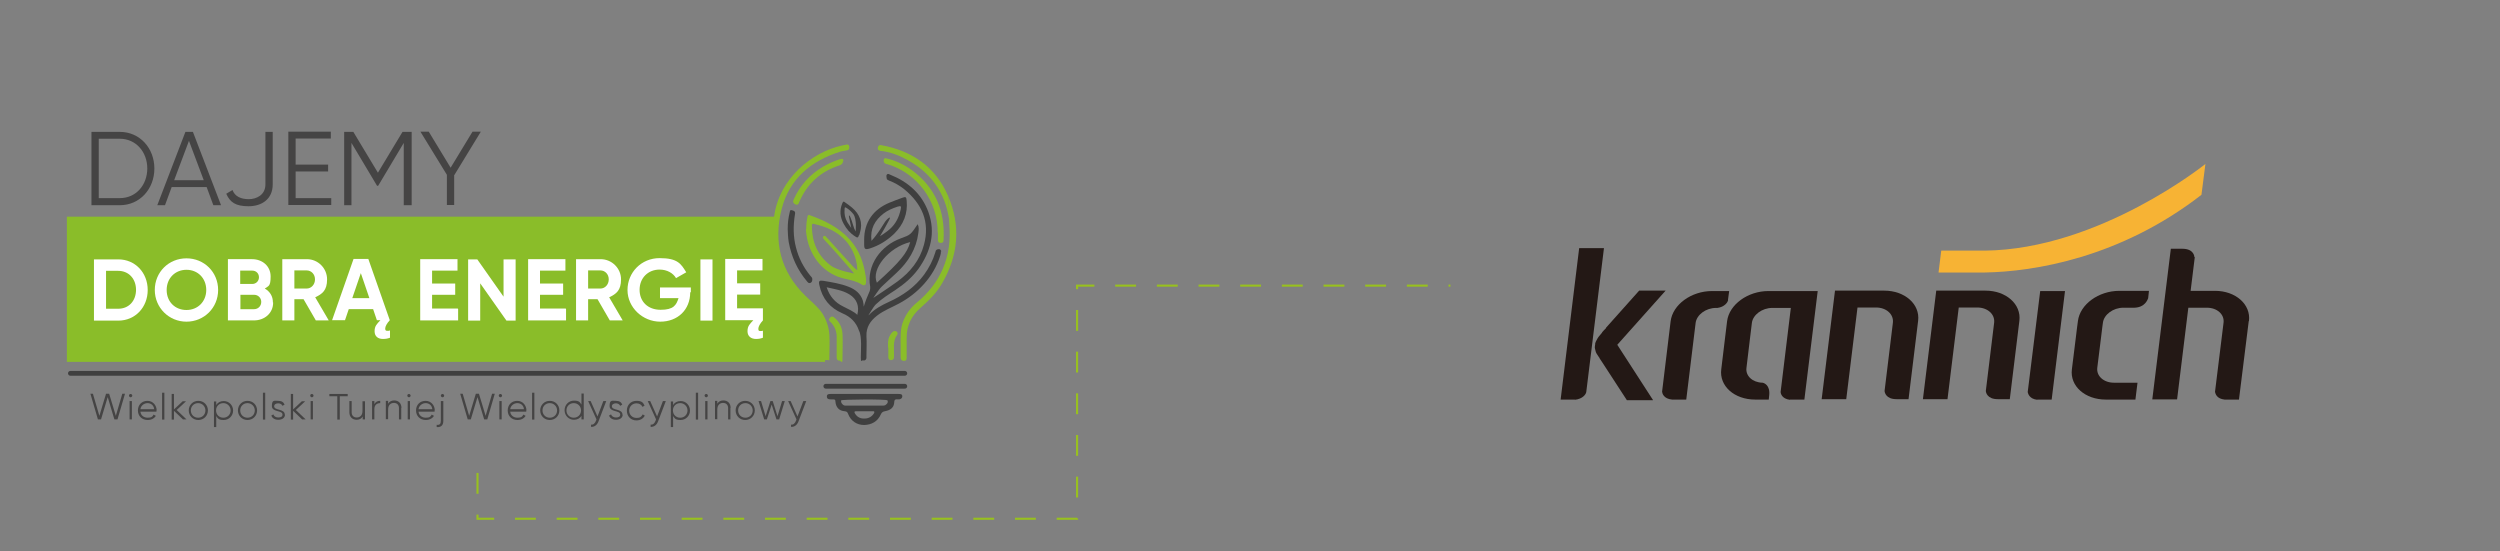 <?xml version="1.0" encoding="UTF-8"?>
<svg xmlns="http://www.w3.org/2000/svg" version="1.1" viewBox="0 0 1200 264.6">
  <rect x="0" y="0" width="1200" height="264.6" fill="#808080" stroke="none"/>
  <defs>
    <style>
      .cls-1 {
        fill: #3f3f3f;
      }

      .cls-2 {
        stroke: #98c11d;
        stroke-dasharray: 10;
      }

      .cls-2, .cls-3 {
        fill: none;
        stroke-miterlimit: 10;
      }

      .cls-4 {
        fill: #8abd29;
      }

      .cls-5 {
        fill: #231815;
      }

      .cls-6 {
        fill: #fff;
      }

      .cls-3 {
        stroke: #3f3f3f;
        stroke-linecap: round;
        stroke-width: 2.3px;
      }

      .cls-7 {
        fill: #454444;
      }

      .cls-8 {
        fill: #f7b334;
      }
    </style>
  </defs>
  <!-- Generator: Adobe Illustrator 28.6.0, SVG Export Plug-In . SVG Version: 1.2.0 Build 709)  -->
  <g>
    <g id="Warstwa_1">
      <g>
        <path class="cls-4" d="M395.3,165.7v-3.8c.2-5.3-2-9.5-5.8-13.1-3.9-3.6-7.9-7.1-10.9-11.7-6.6-10-8.6-20.9-7.1-32.7,2.4-19,18.4-31.3,32.4-34.5.6-.2,1.4-.2,2-.4.7-.2,1.5-.3,1.7.7s0,1.8-1.2,2c-1.1.2-2.1.3-3.1.6-14,4.4-24.4,13-28.1,27.5-4,15.7-.6,30,11.4,41.7,2.8,2.8,6.1,5.3,8.3,8.7,1.9,3.2,3,6.5,3.2,10.1.2,3.4,0,6.7,0,10.1s0,1.6-1.1,1.9c-1.1.3-1.9-.2-1.9-1.5v-6,.2l.2.2h0Z"/>
        <path class="cls-4" d="M455.1,94.1c6.2,14.4,4.9,28.5-2.9,41.9-2.7,4.7-6.5,8.4-10.5,11.9-4.2,3.7-6.5,8.4-6.5,14v9.5c0,1,0,1.9-1.4,1.8-1.1,0-1.5-.7-1.5-1.8v-6c0-3.7-.2-7.5,1.2-11.1,1.4-3.6,3.5-6.5,6.4-8.9,11.8-9.7,17-22.3,15.8-37.2"/>
        <path class="cls-4" d="M455.9,108.3c-1.1-13.8-7.8-24.6-20.1-31.4-4.1-2.3-8.5-4-13.2-4.5-1.1-.2-1.4-.7-1.2-1.6.2-1,.7-1.3,1.7-1.1,14.8,2.7,26,10.5,32,24.4"/>
        <path class="cls-4" d="M387,110c0-2.2.2-4.1.6-6,.2-.7.4-1,1.1-.7,7.2,2.6,13.9,5.8,19.2,11.7,4.5,5,6.6,10.9,7.6,17.4.2,1,.3,2,.2,3,0,1.5-.9,1.9-2,1.2-2.4-1.5-5-2.1-7.7-2.7-10.6-2.1-17-10.7-18.7-19.9-.2-1.5-.5-2.9-.4-4.1h0ZM411.5,130.1s1-17.8-20.4-22.5c-.6-.2-1.3-.6-1.4.7,0,7.9,2.7,14.4,9.1,19.2,3.2,2.4,11.2,3.8,11.2,3.8,0,0-5.5-6.5-8.3-9.6-2-2.3-4.1-4.5-6.2-6.8-.4-.5-.8-1-.2-1.5.6-.5,1,0,1.3.4s.6.6.9.9c4.1,4.5,8.1,9.1,12.2,13.5.5.6,1.8,1.5,1.8,1.5v.4Z"/>
        <path class="cls-1" d="M415.1,189.1h16.1c.9,0,1.9,0,1.9,1.1s-1,1.6-2,1.5c-1.4-.2-1.9.2-1.9,1.7-.2,2.2-1.7,3.5-4.5,4-1,.2-1.5.6-1.9,1.5-1.5,3.4-4.4,5-8,5.1-3.5,0-6.4-1.9-7.7-5.3-.3-.8-.6-1.2-1.6-1.3-2.8-.2-4.3-1.9-4.5-4.7,0-.8-.3-1-1.1-1h-1.1c-1.1,0-1.9-.2-1.9-1.4s1-1.2,1.9-1.2h16.5-.2,0ZM403.8,192.2c-.2.5,0,1.1.3,1.5.5.7,1.2,1.1,2,1h17.4c.6,0,1.4,0,1.9-.6.7-.5.9-1.2.6-1.9-.2-.7-22.1-.5-22.4,0h.2ZM415,197.4h-4c-.9,0-1.1.2-.6,1.1,1.1,1.8,2.7,2.5,4.6,2.4,1.9,0,3.5-.9,4.5-2.5.4-.7.2-1.1-.6-1h-3.9Z"/>
        <path class="cls-1" d="M414.8,115c0-8.2,4.2-14.4,12.1-17.7,2.1-.9,4.2-1.6,6.3-2.4,1.5-.6,1.9-.3,2,1.4.6,6.2-1.5,11.4-5.9,15.8-3.4,3.3-7.4,5.8-11.9,7.2-2.1.6-2.6.3-2.6-1.9v-2.4h0ZM418.2,115.7c.8-.9,1.4-1.5,1.9-2.2,1.7-2.2,3.2-4.6,4.7-7,.4-.6,1.9-2.4,2.4-2,.3.3-4.8,8.9-4.8,8.9,0,0,3.3-2.1,4.8-3.5,2.8-2.5,4.3-5.7,5.1-9.2.4-1.8.2-2-1.5-1.5-2.4.8-4.8,1.8-6.7,3.3-4.1,3.2-6.5,7.2-5.8,13.1h-.1Z"/>
        <path class="cls-1" d="M412.3,112.9c-.4,1.2-.7,1.4-1.8.6-2.4-1.5-4.2-3.6-5.5-6-1.8-3.2-2.1-6.5-.7-9.9.4-.9.6-1.1,1.4-.4,1.1.8,2.2,1.5,3.2,2.4,3.9,3.2,5.3,7.4,3.9,12-.2.5-.2.9-.4,1.4v-.2h-.1ZM409.7,102.9c-.9-1.2-2-2.2-3.2-3-.9-.6-1.1-.5-1.1.6-.2,2.2.2,4.2,1.3,6.1.6,1,1.3,1.9,1.9,2.8,0,0-.8-4.1-1.1-5.4v-.6c.8,0,1.9,4.7,2.5,6.2.2.5.7,1.5.7,1.5,0,0,.7-5.8-1.1-8.4h0v.2h.1Z"/>
        <path class="cls-4" d="M450.1,111.5c0-15.1-9.8-28.4-24.2-32.7-.2,0-.5,0-.7-.2-1-.3-1.1-1.1-1-1.9.2-1,.9-.8,1.6-.6,4.5,1.1,8.5,3.1,12.2,5.8,11.2,8.4,15.7,19.7,14.9,33.4,0,1-.5,1.3-1.4,1.3s-1.3-.5-1.3-1.4v-3.6h-.1Z"/>
        <path class="cls-1" d="M378.1,110.1c0-3.1.3-5.5.9-7.9.2-.6,0-1.6,1.1-1.3.8.2,1.8.4,1.5,1.9-.9,5.4-.9,10.8.5,16.1,1.3,5,3.6,9.5,6.9,13.5.3.4.9.8.9,1.5s0,1.5-.9,1.9c-.8.3-1.2-.2-1.6-.7-4.6-5.4-7.5-11.8-8.8-18.8-.4-2.3-.4-4.6-.5-6.2h0Z"/>
        <path class="cls-4" d="M404.8,77c-.2,1.2-.6,2-1.9,2.4-9,2.9-15.4,8.7-19.2,17.4-.3.7-.5,1.9-1.9,1.3-1.2-.6-1.3-1.4-.8-2.4,3-6.8,7.8-12,14.1-15.7,2.6-1.5,5.3-2.7,8.1-3.6.8-.2,1.6-.5,1.6.7h0Z"/>
        <path class="cls-4" d="M401.6,165.9v-3.3c.2-3.2-.8-6-3.2-8.3-.6-.6-.6-1.1,0-1.8s1.2-.7,1.9-.2c2.5,2,3.9,4.7,4.1,7.9.2,3.8,0,7.6,0,11.4s-.5,1.5-1.5,1.5-1.3-.7-1.3-1.6v-5.7h0Z"/>
        <path class="cls-4" d="M426.3,167c0-1.4-.3-3.5.6-5.4.4-.9.9-1.7,1.6-2.3.5-.4,1.1-.6,1.8-.2.6.4.7,1.1.4,1.5-2.4,3.2-1.4,7-1.6,10.5,0,.6,0,1.2-.5,1.5-.4.2-.9.4-1.4.2-.6-.2-.8-.7-.8-1.4v-4.6h0v.2h-.1Z"/>
        <path class="cls-1" d="M451.8,120.7c0-.2,0-.3-.2-.5,0-.2-.2-.3-.3-.4-.1-.1-.3-.2-.5-.2-.3,0-.7,0-1.1.2-.3.2-.6.5-.6.8s-.2.5-.2.7c-1.1,3.6-2.9,7.2-5.3,10.5-4.4,6-10.3,10.1-16.9,13.1-3.5,1.6-6.9,3.4-9.6,6.3-.2,0-.3.3-.4.4.2-.2,2.3-4.1,3.7-5.5,2.8-2.7,6.2-4.8,9.4-6.9,4.2-2.8,8-6,11-10.1,6-8.4,8.4-17.5,4.8-27.4-3.2-8.7-9.7-14.4-18.2-17.8-.5-.2-1.1-.7-1.6-.2-.6.5-.2,1.3-.2,1.9s.7.9,1.2,1.1c2.7,1,5,2.4,7.2,4.1,8.5,7,12.5,15.7,9.5,26.7-2,7.5-6.6,13.1-12.7,17.6-3.4,2.5-11.3,7.7-11.6,7.9.2-.2,2.5-4,4.1-5.5,2.4-2.2,4.7-4.4,7.1-6.6,5.6-5.2,9.4-11.4,10.4-19,.2-1.4.4-2.8-.3-4.3-3.4,5-3.3,5.1-8.1,6.8-9.6,3.5-16.6,12.9-14.7,23.3,0,.6,0,1.3-.2,1.9-1.1,2.5-2.1,4.9-2.9,7.6,0-.9-.2-1.9-.4-2.8-1.1-3.5-3.6-5.5-7-6.8-3.8-1.5-7.9-2.1-11.9-2.8-2-.3-2.5,0-2,2.1,1.4,6.4,5,10.9,11.1,13.5,3.8,1.6,6.6,4.3,7.9,8.3,1.5,2.6.9,9.9.9,12.8s.3,1.3,1.1,1.5c.9.2,1.4-.3,1.6-1.1v-1.2c0-3.1.2-6.2,0-9.3-.2-4.4,1.9-7.4,5.1-9.9s7-3.9,10.5-5.8c9-4.8,16.5-12.7,19.7-22.6q1-2.9,0,0c-3.2,10,0,0,0,0,.2-.6.3-1.1.4-1.6v-.8h.2ZM436.9,116.2c-1.4,5.2-4.8,9.4-16,19.5-2.9-6.5,5.7-17,16-19.5ZM411.6,151.2c-2-1.9-4.5-2.8-6.9-4.1-3.9-1.9-6.5-4.9-7.9-9.2,3.9.9,7.6,1.4,10.9,3.4,3.6,2.2,4.9,5.7,3.8,9.8h.1Z"/>
        <line class="cls-3" x1="396.4" y1="185.4" x2="434.3" y2="185.4"/>
        <line class="cls-3" x1="33.8" y1="179.2" x2="434.3" y2="179.2"/>
        <path class="cls-4" d="M403.5,160.2c0-.6-.2-1.3-.2-2-.2-.5-.5-1-.7-1.4.3,1.1.6,2.3.9,3.4h0Z"/>
        <path class="cls-4" d="M394.5,151.7c-.9-.8-1.8-1.6-2.5-2.6-.2-.2-.6-.4-.7-.6-4.1-5.4-10.2-9.9-13.1-16.1-1-.4-1.5-1.5-1.4-2.4-2.4-3.2-3.1-6.7-3.2-10.6-.3-.5-.4-1.1-.3-1.7-.3-.6-.4-1.4-.2-2,0-.2,0-.3-.2-.5-.2-.5,0-1,0-1.4-.4-.6-.5-1.4-.3-2.1-.3-.8-.2-1.8.2-2.5-.2-1.5-.3-3-.4-4.6v-.6H32.1v69.7h363.9c0-7.3.4-14.7-1.6-21.7h0v-.3h.1Z"/>
        <g>
          <path class="cls-7" d="M74.1,80.9c0,9.7-6.9,17.6-16.6,17.6h-13.6v-35.2h13.6c9.7,0,16.6,7.9,16.6,17.6ZM70.7,80.9c0-7.9-5.4-14.3-13.2-14.3h-10.1v28.5h10.1c7.9,0,13.2-6.4,13.2-14.3h0Z"/>
          <path class="cls-7" d="M99.1,89.8h-16.7l-3.2,8.7h-3.7l13.5-35.2h3.6l13.5,35.2h-3.7l-3.2-8.7h-.1ZM97.8,86.5l-7.1-18.9-7.1,18.9h14.2Z"/>
          <path class="cls-7" d="M108.6,93l3-1.8c1.1,3.1,4.1,4.4,7.8,4.4s8-2,8-7.1v-25.2h3.5v25.2c0,7.2-5.4,10.5-11.6,10.5s-8.9-1.9-10.7-6Z"/>
          <path class="cls-7" d="M159,95.1v3.3h-20.6v-35.2h20.4v3.3h-16.9v12.5h15.6v3.3h-15.6v12.8s17.1,0,17.1,0Z"/>
          <path class="cls-7" d="M197.3,98.5h-3.5v-29.9l-12.3,20.6h-.5l-12.3-20.6v29.9h-3.5v-35.2h4.4l11.8,19.6,11.8-19.6h4.4v35.2h-.3,0Z"/>
          <path class="cls-7" d="M218,84v14.4h-3.5v-14.5l-12.7-20.7h4l10.5,17.3,10.5-17.3h4l-12.7,20.8h-.1Z"/>
          <path class="cls-6" d="M70.9,139.2c0,8.3-6,14.7-14.1,14.7h-11.7v-29.4h11.7c8.1,0,14.1,6.4,14.1,14.7ZM65.3,139.2c0-5.4-3.5-9.2-8.6-9.2h-5.8v18.2h5.8c5.1,0,8.6-3.7,8.6-9.2h0v.2Z"/>
          <path class="cls-6" d="M74.3,139.2c0-8.6,6.7-15.2,15.2-15.2s15.2,6.6,15.2,15.2-6.8,15.2-15.2,15.2-15.2-6.7-15.2-15.2ZM99,139.2c0-5.7-4.1-9.7-9.5-9.7s-9.5,4-9.5,9.7,4.1,9.6,9.5,9.6,9.5-4,9.5-9.6Z"/>
          <path class="cls-6" d="M131.1,145.3c0,5-4.1,8.5-9.2,8.5h-12.5v-29.4h11.6c4.9,0,8.9,3.3,8.9,8.3s-1.1,4.5-2.8,5.8c2.4,1.4,3.9,3.6,3.9,6.7h.1ZM115.3,129.8v6.5h5.8c1.8,0,3.2-1.4,3.2-3.2s-1.3-3.2-3.2-3.2h-5.8ZM125.4,144.9c0-1.9-1.5-3.4-3.4-3.4h-6.6v6.9h6.6c1.9,0,3.4-1.5,3.4-3.5Z"/>
          <path class="cls-6" d="M145.7,143.6h-4.4v10.2h-5.8v-29.4h11.8c5.4,0,9.7,4.4,9.7,9.7s-2.3,7-5.7,8.6l6.5,11.1h-6.2l-5.9-10.2h0ZM141.3,138.5h5.9c2.2,0,4-1.9,4-4.4s-1.8-4.3-4-4.3h-5.9v8.7Z"/>
          <path class="cls-6" d="M187.2,158.7v3.4c-1,.4-2,.6-3.4.6-2.3,0-4-1.2-4-3.7s1.1-3.5,2.8-5.3h-1.7l-1.8-5.3h-11.7l-1.8,5.3h-6.2l10.3-29.4h7.1l10.3,29.4c-1.4,1.5-2.2,3-2.2,4s.4,1.1,1.1,1.1.7,0,1.1-.2h0ZM177.3,143.1l-4.1-12-4.1,12h8.2Z"/>
          <path class="cls-6" d="M219.9,148.3v5.5h-18.2v-29.4h17.9v5.5h-12.2v6.2h11.1v5.4h-11.1v6.6h12.4v.2h.1Z"/>
          <path class="cls-6" d="M247.5,124.5v29.4h-4.4l-12.6-17.9v17.9h-5.8v-29.4h4.4l12.6,17.9v-17.9s5.8,0,5.8,0Z"/>
          <path class="cls-6" d="M271.7,148.3v5.5h-18.2v-29.4h17.9v5.5h-12.2v6.2h11.1v5.4h-11.1v6.6h12.4v.2h.1Z"/>
          <path class="cls-6" d="M286.7,143.6h-4.4v10.2h-5.8v-29.4h11.8c5.4,0,9.8,4.4,9.8,9.7s-2.3,7-5.7,8.6l6.5,11.1h-6.2l-5.9-10.2h0ZM282.3,138.5h5.9c2.2,0,4-1.9,4-4.4s-1.8-4.3-4-4.3h-5.9v8.7Z"/>
          <path class="cls-6" d="M331.3,140.3c0,8.4-6,14.1-14.4,14.1s-15.7-6.8-15.7-15.2,6.6-15.3,15.4-15.3,10.3,2.8,12.8,6.8l-4.9,2.8c-1.4-2.4-4.3-4.1-7.9-4.1-5.6,0-9.6,4.1-9.6,9.7s3.9,9.6,10.1,9.6,7.5-2.2,8.6-5.6h-8.9v-5.1h14.8v2.3h-.3Z"/>
          <path class="cls-6" d="M342,124.5v29.4h-5.8v-29.4s5.8,0,5.8,0Z"/>
          <path class="cls-6" d="M366.2,148.3v5.5h0c-1.4,1.5-2.2,3-2.2,4s.3,1.1,1.1,1.1.7,0,1.1-.2v3.4c-1,.4-2,.6-3.3.6-2.3,0-4.1-1.2-4.1-3.7s1.1-3.5,2.8-5.3h-13.5v-29.4h17.9v5.5h-12.2v6.2h11.1v5.4h-11.1v6.6h12.4v.2h0Z"/>
        </g>
        <g>
          <path class="cls-7" d="M43.3,189h1.3l3.1,10.6,3.2-10.6h1.5l3.2,10.6,3.1-10.6h1.3l-3.6,12.3h-1.5l-3.2-10.7-3.2,10.7h-1.5l-3.6-12.3h-.2.1Z"/>
          <path class="cls-7" d="M61.9,189.9c0-.5.4-.8.8-.8s.8.4.8.8-.4.8-.8.8-.8-.4-.8-.8ZM62.2,192.5h1.1v8.8h-1.1v-8.8Z"/>
          <path class="cls-7" d="M75.1,197v.6h-7.7c.2,1.8,1.6,2.9,3.5,2.9s2.4-.6,2.8-1.5l1.1.6c-.7,1.2-2.1,2-3.9,2-2.8,0-4.7-1.9-4.7-4.6s1.9-4.6,4.6-4.6,4.4,2.3,4.4,4.6h-.1ZM67.4,196.4h6.6c-.2-1.9-1.6-2.9-3.2-2.9s-3.2,1.2-3.4,2.9Z"/>
          <path class="cls-7" d="M77.8,188.5h1.1v12.9h-1.1v-12.9Z"/>
          <path class="cls-7" d="M87.9,201.4l-4.4-4.2v4.2h-1.1v-12.3h1.1v7.4l4.2-3.9h1.6l-4.5,4.2,4.7,4.5h-1.6,0Z"/>
          <path class="cls-7" d="M90.6,197c0-2.6,2-4.6,4.6-4.6s4.6,2,4.6,4.6-2,4.6-4.6,4.6-4.6-2-4.6-4.6ZM98.6,197c0-1.9-1.5-3.5-3.5-3.5s-3.5,1.5-3.5,3.5,1.5,3.5,3.5,3.5,3.5-1.5,3.5-3.5Z"/>
          <path class="cls-7" d="M111.9,197c0,2.6-2,4.6-4.5,4.6s-2.8-.7-3.6-1.9v5.3h-1.1v-12.3h1.1v1.7c.7-1.2,2-1.9,3.6-1.9,2.5,0,4.5,2,4.5,4.6h0ZM110.7,197c0-1.9-1.5-3.5-3.5-3.5s-3.5,1.5-3.5,3.5,1.5,3.5,3.5,3.5,3.5-1.5,3.5-3.5Z"/>
          <path class="cls-7" d="M114.2,197c0-2.6,2-4.6,4.6-4.6s4.6,2,4.6,4.6-2,4.6-4.6,4.6-4.6-2-4.6-4.6ZM122.3,197c0-1.9-1.5-3.5-3.5-3.5s-3.5,1.5-3.5,3.5,1.5,3.5,3.5,3.5,3.5-1.5,3.5-3.5Z"/>
          <path class="cls-7" d="M126.2,188.5h1.1v12.9h-1.1v-12.9Z"/>
          <path class="cls-7" d="M136.8,199c0,1.5-1.3,2.5-3.2,2.5s-2.9-.9-3.4-2l1-.6c.3.9,1.2,1.5,2.4,1.5s2-.4,2-1.4c0-2.2-5.1-1-5.1-4.1s1.2-2.5,3-2.5,2.6.7,3.1,1.8l-1,.6c-.4-.9-1.3-1.2-2.1-1.2s-1.9.4-1.9,1.4c0,2.2,5.1,1,5.1,4.1h0Z"/>
          <path class="cls-7" d="M145.1,201.4l-4.4-4.2v4.2h-1.1v-12.3h1.1v7.4l4.2-3.9h1.6l-4.5,4.2,4.7,4.5h-1.6Z"/>
          <path class="cls-7" d="M148.9,189.9c0-.5.4-.8.8-.8s.8.4.8.8-.4.8-.8.8-.8-.4-.8-.8ZM149.1,192.5h1.1v8.8h-1.1v-8.8Z"/>
          <path class="cls-7" d="M166.9,190.2h-3.8v11.2h-1.2v-11.2h-3.8v-1.1h8.8v1.1Z"/>
          <path class="cls-7" d="M175.2,192.5v8.8h-1.1v-1.4c-.6,1.1-1.7,1.6-2.9,1.6-2.1,0-3.5-1.4-3.5-3.6v-5.4h1.1v5.4c0,1.5.9,2.5,2.4,2.5s2.8-.9,2.8-3.2v-4.6h1.2Z"/>
          <path class="cls-7" d="M182.5,192.4v1.1c-1.4,0-2.8.7-2.8,2.9v4.9h-1.1v-8.8h1.1v1.5c.6-1.2,1.6-1.6,2.8-1.6h0Z"/>
          <path class="cls-7" d="M192.6,195.9v5.4h-1.1v-5.4c0-1.5-.9-2.5-2.4-2.5s-2.8.9-2.8,3.2v4.6h-1.1v-8.8h1.1v1.4c.6-1.1,1.7-1.6,2.9-1.6,2.1,0,3.5,1.4,3.5,3.6h0Z"/>
          <path class="cls-7" d="M195.5,189.9c0-.5.4-.8.8-.8s.8.4.8.8-.4.8-.8.8-.8-.4-.8-.8ZM195.7,192.5h1.1v8.8h-1.1v-8.8Z"/>
          <path class="cls-7" d="M208.6,197v.6h-7.7c.2,1.8,1.6,2.9,3.5,2.9s2.4-.6,2.8-1.5l1.1.6c-.7,1.2-2.1,2-3.9,2-2.8,0-4.7-1.9-4.7-4.6s1.9-4.6,4.6-4.6,4.4,2.3,4.4,4.6h-.1ZM200.9,196.4h6.6c-.2-1.9-1.6-2.9-3.2-2.9s-3.2,1.2-3.4,2.9h0Z"/>
          <path class="cls-7" d="M211.7,192.5h1.1v9.5c0,2.1-1.1,3.2-3.2,3v-1.1c1.4.2,2-.4,2-1.9v-9.5h0ZM213.2,189.9c0,.5-.4.8-.8.8s-.8-.4-.8-.8.4-.8.8-.8.8.4.8.8Z"/>
          <path class="cls-7" d="M220.8,189h1.3l3.1,10.6,3.2-10.6h1.5l3.2,10.6,3.1-10.6h1.3l-3.6,12.3h-1.5l-3.2-10.7-3.2,10.7h-1.5l-3.6-12.3h-.2,0Z"/>
          <path class="cls-7" d="M239.4,189.9c0-.5.4-.8.8-.8s.8.4.8.8-.4.8-.8.8-.8-.4-.8-.8ZM239.7,192.5h1.1v8.8h-1.1v-8.8Z"/>
          <path class="cls-7" d="M252.6,197v.6h-7.7c.2,1.8,1.6,2.9,3.5,2.9s2.4-.6,2.8-1.5l1.1.6c-.7,1.2-2.1,2-3.9,2-2.8,0-4.7-1.9-4.7-4.6s1.9-4.6,4.6-4.6,4.4,2.3,4.4,4.6h-.1ZM244.9,196.4h6.6c-.2-1.9-1.6-2.9-3.2-2.9s-3.2,1.2-3.4,2.9h0Z"/>
          <path class="cls-7" d="M255.4,188.5h1.1v12.9h-1.1v-12.9Z"/>
          <path class="cls-7" d="M259.3,197c0-2.6,2-4.6,4.6-4.6s4.6,2,4.6,4.6-2,4.6-4.6,4.6-4.6-2-4.6-4.6ZM267.4,197c0-1.9-1.5-3.5-3.5-3.5s-3.5,1.5-3.5,3.5,1.5,3.5,3.5,3.5,3.5-1.5,3.5-3.5Z"/>
          <path class="cls-7" d="M280.2,189v12.3h-1.1v-1.7c-.7,1.2-2,1.9-3.6,1.9-2.5,0-4.5-2-4.5-4.6s2-4.6,4.5-4.6,2.8.7,3.6,1.9v-5.3h1.1ZM278.9,197c0-1.9-1.5-3.5-3.5-3.5s-3.5,1.5-3.5,3.5,1.5,3.5,3.5,3.5,3.5-1.5,3.5-3.5Z"/>
          <path class="cls-7" d="M291,192.5l-3.7,9.7c-.6,1.7-1.9,2.8-3.6,2.7v-1.1c1.1.2,1.9-.6,2.4-1.9l.2-.6-4-8.8h1.2l3.3,7.4,2.8-7.4h1.4Z"/>
          <path class="cls-7" d="M298.9,199c0,1.5-1.3,2.5-3.2,2.5s-2.9-.9-3.4-2l1-.6c.3.9,1.2,1.5,2.4,1.5s2-.4,2-1.4c0-2.2-5.1-1-5.1-4.1s1.2-2.5,3-2.5,2.6.7,3.1,1.8l-1,.6c-.4-.9-1.3-1.2-2.1-1.2s-1.9.4-1.9,1.4c0,2.2,5.1,1,5.1,4.1h.1Z"/>
          <path class="cls-7" d="M300.9,197c0-2.6,1.9-4.6,4.6-4.6s3.2.9,3.9,2.3l-1,.6c-.5-1.1-1.6-1.7-2.9-1.7-1.9,0-3.5,1.5-3.5,3.5s1.5,3.5,3.5,3.5,2.4-.7,3-1.7l1,.6c-.7,1.4-2.2,2.3-4,2.3-2.7,0-4.6-2-4.6-4.6v-.2h0Z"/>
          <path class="cls-7" d="M319.6,192.5l-3.7,9.7c-.6,1.7-1.9,2.8-3.6,2.7v-1.1c1.1.2,1.9-.6,2.4-1.9l.2-.6-4-8.8h1.2l3.3,7.4,2.8-7.4h1.4Z"/>
          <path class="cls-7" d="M331.2,197c0,2.6-2,4.6-4.5,4.6s-2.8-.7-3.6-1.9v5.3h-1.1v-12.3h1.1v1.7c.7-1.2,2-1.9,3.6-1.9,2.5,0,4.5,2,4.5,4.6h0ZM330,197c0-1.9-1.5-3.5-3.5-3.5s-3.5,1.5-3.5,3.5,1.5,3.5,3.5,3.5,3.5-1.5,3.5-3.5Z"/>
          <path class="cls-7" d="M334,188.5h1.1v12.9h-1.1v-12.9Z"/>
          <path class="cls-7" d="M338.2,189.9c0-.5.4-.8.8-.8s.8.4.8.8-.4.8-.8.8-.8-.4-.8-.8ZM338.5,192.5h1.1v8.8h-1.1v-8.8Z"/>
          <path class="cls-7" d="M350.6,195.9v5.4h-1.1v-5.4c0-1.5-.9-2.5-2.4-2.5s-2.8.9-2.8,3.2v4.6h-1.1v-8.8h1.1v1.4c.6-1.1,1.7-1.6,2.9-1.6,2.1,0,3.5,1.4,3.5,3.6h-.1Z"/>
          <path class="cls-7" d="M353.1,197c0-2.6,2-4.6,4.6-4.6s4.6,2,4.6,4.6-2,4.6-4.6,4.6-4.6-2-4.6-4.6ZM361.3,197c0-1.9-1.5-3.5-3.5-3.5s-3.5,1.5-3.5,3.5,1.5,3.5,3.5,3.5,3.5-1.5,3.5-3.5Z"/>
          <path class="cls-7" d="M376.7,192.5l-2.7,8.8h-1.3l-2.3-7.1-2.3,7.1h-1.3l-2.7-8.8h1.2l2.2,7.3,2.3-7.3h1.1l2.3,7.3,2.2-7.3h1.3,0Z"/>
          <path class="cls-7" d="M387,192.5l-3.7,9.7c-.6,1.7-1.9,2.8-3.6,2.7v-1.1c1.1.2,1.9-.6,2.4-1.9l.2-.6-4-8.8h1.2l3.3,7.4,2.8-7.4h1.4Z"/>
        </g>
      </g>
      <polyline class="cls-2" points="229.2 227 229.2 249 517 249 517 137.1 696.2 137.1"/>
      <g id="Warstwa_1-2" data-name="Warstwa_1">
        <g>
          <g>
            <path class="cls-5" d="M910.3,191.6h5.8l4.6-37.6c1-8-6.4-14.5-16.3-14.5h-23.6l-6.4,52.1h11.8l5.4-44h8.9c4.9,0,8.5,3.2,8.1,7.2l-4,32.8c0,.7.6,4,5.7,4"/>
            <path class="cls-5" d="M958.9,191.6h5.8l4.6-37.6c1-8-6.4-14.5-16.3-14.5h-23.6l-6.4,52.1h11.8l5.4-44h8.9c4.9,0,8.5,3.2,8.1,7.2l-4,32.8c0,.7.6,4,5.7,4"/>
            <path class="cls-5" d="M859.2,191.8h6.9l6.4-52.1h-23.6c-10,0-18.9,6.5-19.9,14.5l-.4,3.3-.6,4.9-1.8,14.9c-1,8,6.3,14.5,16.3,14.5h6.5c0-.6.2-1.2.2-1.9.6-5.1-2.5-6.1-3.2-6.2-4.8-.1-8.2-3.3-7.7-7.1l1.7-14.2.6-4.9.3-2.5c.5-3.9,4.9-7.2,9.8-7.2h8.9l-4.9,40.3c0,.8.6,3.3,4.4,3.8"/>
            <path class="cls-5" d="M829.4,144.2l.6-4.5h-8.2c-10,0-18.9,6.5-19.9,14.5l-4.1,33.8c.1.8.7,3.4,4.8,3.8h6.8l4.5-36.8c.5-3.9,4.9-7.2,9.8-7.2h.7c3.5-.5,4.8-2.7,5.1-3.6"/>
            <path class="cls-5" d="M977.9,191.8h6.9l6.4-52.1h-11.9l-6,48.5c.2.9.9,3.3,4.6,3.7"/>
          </g>
          <g>
            <path class="cls-5" d="M756,191.8h-6.9l8.9-72.7h11.9l-8.5,69.1c-.2,1.1-1.7,3.3-5.5,3.7"/>
            <path class="cls-5" d="M1079.5,154.1c1-8-6.4-14.5-16.3-14.5h-11.7l2-16.2h-.2s0-4-5.8-4h-5.5l-8.9,72.3h11.9l5.4-44h8.9c4.9,0,8.5,3.2,8,7.2l-4.1,33.2c.2.9.8,3.3,4.6,3.7h6.9l4.7-37.7h0Z"/>
          </g>
          <g>
            <path class="cls-5" d="M1031.1,143.3l.4-3.7h-14.2c-10,0-18.9,6.5-19.9,14.5l-.4,3-.6,4.9-1.9,15.3c-1,8,6.3,14.5,16.3,14.5h14.2l1-8.1h-11.3c-4.9,0-8.5-3.2-8-7.2l1.8-14.5.6-4.9.3-2.2c.5-3.9,4.9-7.2,9.8-7.2h5.4c5-.2,6.2-3.8,6.5-4.5"/>
            <path class="cls-5" d="M793.3,191.8l-17-26.3,23.2-26h-12.7l-15.9,17.8h0v.2c-.1,0-1.9,2-1.9,2h0v.2c-.1,0-.2.2-.2.2l-1.5,1.8c-.3.5-.7,1-.9,1.5-.3.6-.6,1.1-.7,1.6,0,.3,0,.7-.1,1,0,.3-.1.6-.1.9,0,.5.2,1,.3,1.5.1.6.3,1.1.6,1.6l1.2,1.8c0,0,.1.2.2.2h0v.2l1.4,2.1h0c0,0,11.7,18,11.7,18h12.5v-.2h0Z"/>
          </g>
          <path class="cls-8" d="M930.6,130.8h22.2c23.3-.4,64.9-7,103.9-37.3l1.9-14.8s-50.9,41-105.9,41.6h-20.9l-1.3,10.5h0Z"/>
        </g>
      </g>
    </g>
  </g>
</svg>